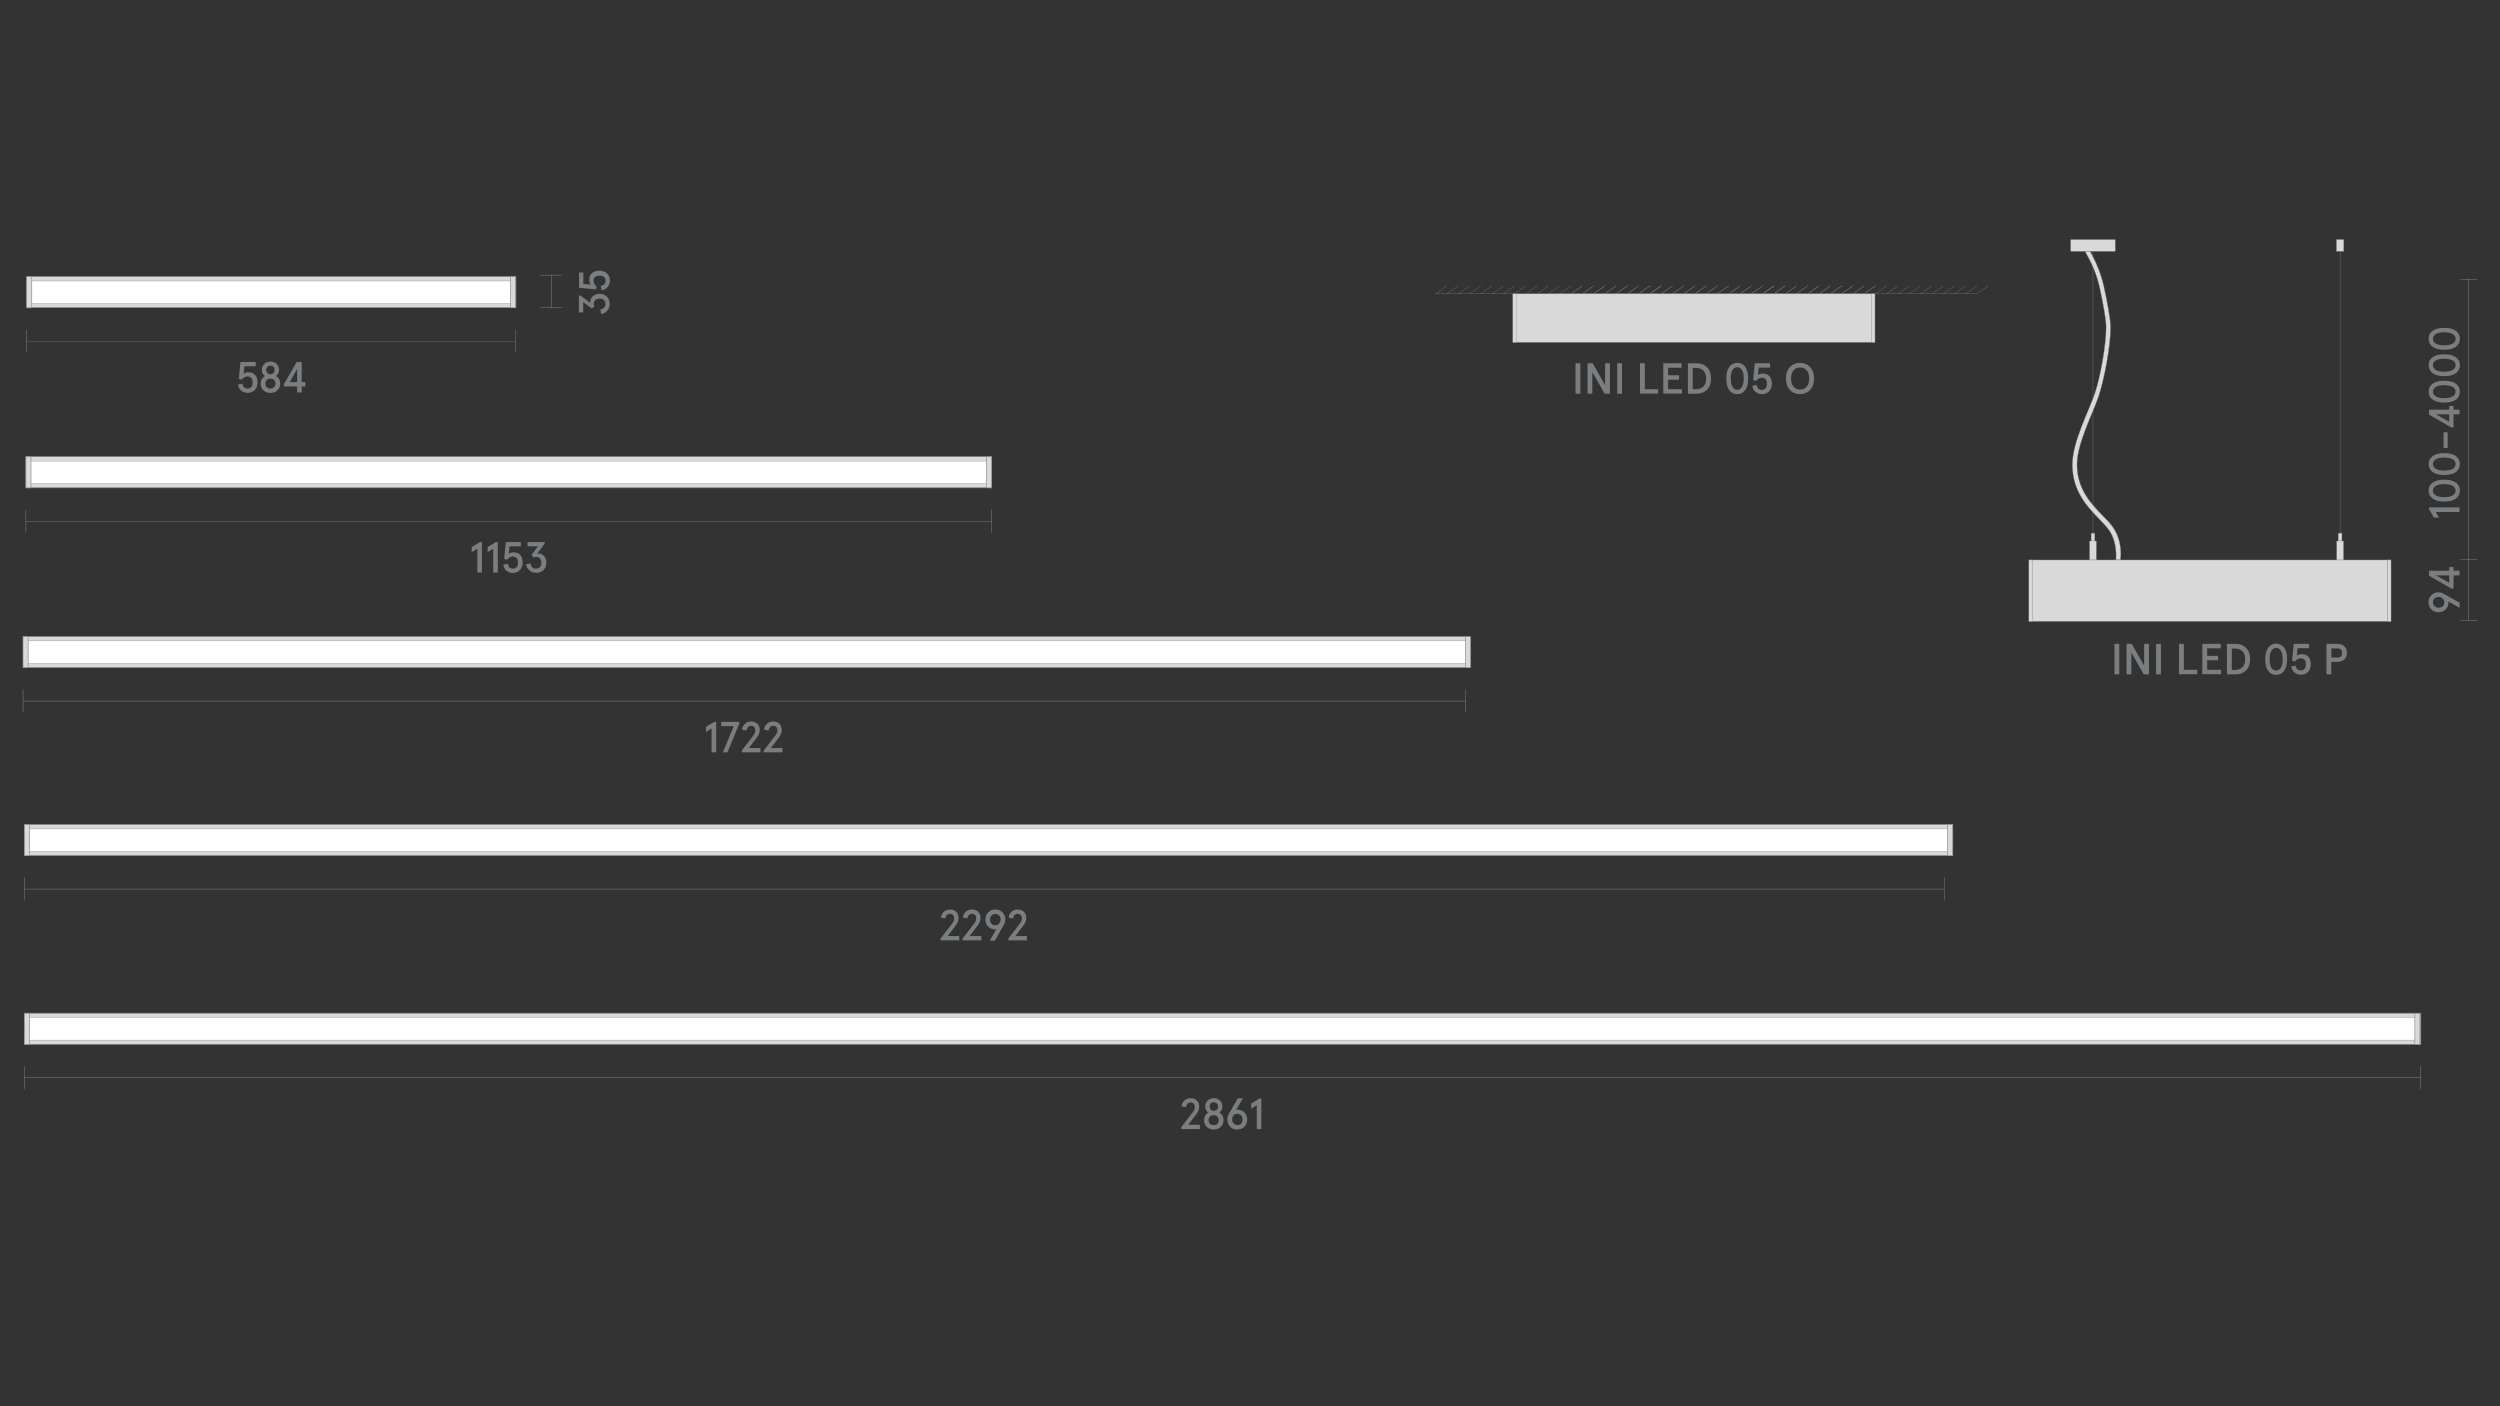 <?xml version="1.0" encoding="utf-8"?>
<!-- Generator: Adobe Illustrator 25.2.3, SVG Export Plug-In . SVG Version: 6.00 Build 0)  -->
<svg version="1.1" id="Слой_1" xmlns="http://www.w3.org/2000/svg" xmlns:xlink="http://www.w3.org/1999/xlink" x="0px" y="0px"
	 viewBox="0 0 1920 1080" style="enable-background:new 0 0 1920 1080;" xml:space="preserve">
<rect x="0" y="0" width="1920" height="1080" fill="#333333" stroke="none"/>
<style type="text/css">
	.st0{fill:none;}
	.st1{fill:#1A1A1A;}
	.st2{fill:none;stroke:#868686;stroke-width:0.25;stroke-miterlimit:10;}
	.st3{fill:#D9D9D9;stroke:#878787;stroke-width:0.25;stroke-miterlimit:10;}
	.st4{fill:#D9D9D9;}
	.st5{fill:#868686;}
	.st6{fill:#7B7E80;}
	.st7{fill:#CFD1D2;stroke:#A7A6A6;stroke-width:0.25;stroke-miterlimit:10;}
	.st8{fill:none;stroke:#A7A6A6;stroke-width:0.25;stroke-linejoin:bevel;stroke-miterlimit:10;}
	.st9{fill:#D9D9D9;stroke:#868686;stroke-width:0.5;stroke-miterlimit:10;}
	.st10{fill:#FFFFFF;stroke:#808285;stroke-width:0.256;stroke-miterlimit:10;}
	.st11{fill:#CFD1D2;stroke:#A7A6A6;stroke-width:0.152;stroke-miterlimit:10;}
	.st12{fill:#CFD1D2;stroke:#A7A6A6;stroke-width:0.214;stroke-miterlimit:10;}
	.st13{fill:#CFD1D2;stroke:#A7A6A6;stroke-width:0.261;stroke-miterlimit:10;}
	.st14{fill:none;stroke:#7B7E80;stroke-width:0.25;stroke-linejoin:bevel;stroke-miterlimit:10;}
	.st15{fill:#BDBBBA;stroke:#928E8D;stroke-width:0.25;stroke-miterlimit:10;}
	.st16{fill:#878687;}
	.st17{clip-path:url(#SVGID_2_);}
	.st18{opacity:0.35;clip-path:url(#SVGID_4_);fill:url(#SVGID_5_);}
	.st19{fill:#D3D3D2;stroke:#808285;stroke-width:0.25;stroke-miterlimit:10;}
	.st20{fill:#D9D9D9;stroke:#868686;stroke-width:0.302;stroke-miterlimit:10;}
	.st21{fill:none;stroke:#868686;stroke-width:0.25;stroke-linejoin:bevel;stroke-miterlimit:10;}
	.st22{fill:none;stroke:#878587;stroke-width:0.25;stroke-miterlimit:8;stroke-dasharray:2.616,1.2;}
	.st23{fill:none;stroke:#878587;stroke-width:0.25;stroke-miterlimit:8;stroke-dasharray:2.657,1.241;}
	.st24{fill:none;stroke:#878587;stroke-width:0.25;stroke-miterlimit:10;}
	.st25{fill:#878587;}
	.st26{fill:#868586;}
	.st27{fill:#D9D9D9;stroke:#868686;stroke-width:0.25;stroke-miterlimit:10;}
	.st28{opacity:0.35;clip-path:url(#SVGID_7_);fill:url(#SVGID_8_);}
	.st29{fill:#C6C6C5;}
	.st30{clip-path:url(#SVGID_10_);}
	.st31{opacity:0.35;clip-path:url(#SVGID_12_);fill:url(#SVGID_13_);}
	.st32{clip-path:url(#SVGID_15_);}
	.st33{opacity:0.35;clip-path:url(#SVGID_17_);fill:url(#SVGID_18_);}
	.st34{clip-path:url(#SVGID_20_);}
	.st35{opacity:0.35;clip-path:url(#SVGID_22_);fill:url(#SVGID_23_);}
	.st36{clip-path:url(#SVGID_25_);}
	.st37{opacity:0.35;clip-path:url(#SVGID_27_);fill:url(#SVGID_28_);}
</style>
<rect class="st0" width="1920" height="1080"/>
<rect class="st0" width="1920" height="1080"/>
<g>
	<line class="st2" x1="1607.4" y1="429.8" x2="1607.4" y2="193"/>
	<g>
		<path class="st3" d="M1622.5,404.6c-2-2.8-4.8-5.7-7.8-8.7c-8.7-9-19.6-20.2-19.6-39.2c0-15.9,12.1-39.1,16.5-52
			c4.4-12.9,9.5-40,9.3-53.6c-0.1-6.6-2.8-20.3-5.2-31.3c-2-8.8-5.3-17.2-9.6-25.1c-0.3-0.6-0.6-1.2-0.9-1.7h-3.8
			c0.5,1.2,1.2,2.4,1.9,3.7c4.5,7.9,7.6,16.4,9.5,25.3c2.2,10.3,4.7,22.9,4.7,29c0.2,13.1-4.5,39.2-8.8,51.6
			c-4.6,13.4-17.1,37-17.1,54.1c0,20.6,11.4,32.4,20.6,41.9c2.8,2.9,5.5,5.7,7.4,8.3c6.6,9.2,5.5,21.4,5.5,21.9l-0.1,1.2h0.9h1.8
			l0.7,0l0.1-1.1C1628.9,427.6,1629.9,414.8,1622.5,404.6z"/>
		<polygon class="st3" points="1623.8,184 1601.7,184 1598.1,184 1591,184 1590.3,184 1590.3,184.4 1590.3,192.6 1590.3,193 
			1591,193 1601.5,193 1605.3,193 1623.8,193 1624.5,193 1624.5,192.6 1624.5,184.4 1624.5,184 		"/>
	</g>
	<rect x="1606" y="409.5" class="st3" width="2.8" height="6"/>
	<rect x="1604.8" y="415.5" class="st3" width="5.2" height="14.6"/>
</g>
<g>
	<line class="st2" x1="1797.2" y1="429.8" x2="1797.2" y2="193"/>
	<g>
		<polygon class="st3" points="1799.9,184 1796.3,184 1795.7,184 1794.5,184 1794.4,184 1794.4,184.4 1794.4,192.6 1794.4,193 
			1794.5,193 1796.2,193 1796.9,193 1799.9,193 1800,193 1800,192.6 1800,184.4 1800,184 		"/>
	</g>
	<rect x="1795.8" y="409.5" class="st3" width="2.8" height="6"/>
	<rect x="1794.6" y="415.5" class="st3" width="5.2" height="14.6"/>
</g>
<g>
	<rect x="1162.1" y="225.7" class="st4" width="277.9" height="37.2"/>
	<g>
		<path class="st5" d="M1439.8,225.8v0.8V262v0.8h-0.1h-277.4h-0.1V262v-35.4v-0.8h0.1h277.4H1439.8 M1440.1,225.6h-0.4h-277.4h-0.4
			v1.1V262v1.1h0.4h277.4h0.4V262v-35.4V225.6L1440.1,225.6z"/>
	</g>
</g>
<g>
	<rect x="1437.2" y="225.7" class="st4" width="2.8" height="37.2"/>
	<g>
		<path class="st5" d="M1439.8,225.8v0.8V262v0.8h-0.1h-2.3h-0.1V262v-35.4v-0.8h0.1h2.3H1439.8 M1440.1,225.6h-0.4h-2.3h-0.4v1.1
			V262v1.1h0.4h2.3h0.4V262v-35.4V225.6L1440.1,225.6z"/>
	</g>
</g>
<g>
	<rect x="1161.9" y="225.7" class="st4" width="2.8" height="37.2"/>
	<g>
		<path class="st5" d="M1164.5,225.8v0.8V262v0.8h-0.1h-2.3h-0.1V262v-35.4v-0.8h0.1h2.3H1164.5 M1164.7,225.6h-0.4h-2.3h-0.4v1.1
			V262v1.1h0.4h2.3h0.4V262v-35.4V225.6L1164.7,225.6z"/>
	</g>
</g>
<g>
	<g>
		<path class="st6" d="M1623.9,517.9v-23.4h3.7v23.4H1623.9z"/>
		<path class="st6" d="M1633.2,517.9v-23.4h4l9.5,16.8v-16.8h3.7v23.4h-4l-9.5-16.7v16.7H1633.2z"/>
		<path class="st6" d="M1655.9,517.9v-23.4h3.7v23.4H1655.9z"/>
		<path class="st6" d="M1673.5,517.9v-23.4h3.7v19.9h10.2v3.4H1673.5z"/>
		<path class="st6" d="M1691.4,517.9v-23.4h14.1v3.4h-10.4v5.8h8.4v3.4h-8.4v7.3h10.7v3.4H1691.4z"/>
		<path class="st6" d="M1710.3,517.9v-23.4h7c3,0,5.6,1,7.7,3.1c2.1,2.1,3.1,5,3.1,8.6c0,3.7-1,6.5-3.1,8.6
			c-2.1,2.1-4.7,3.1-7.7,3.1H1710.3z M1714,514.5h2.3c2.3,0,4.2-0.6,5.7-1.9c1.5-1.3,2.3-3.4,2.3-6.3c0-2.9-0.8-5-2.3-6.3
			c-1.5-1.3-3.4-1.9-5.7-1.9h-2.3V514.5z"/>
		<path class="st6" d="M1741.9,515.1c-1.5-2.1-2.2-5-2.2-8.8c0-3.8,0.7-6.7,2.2-8.8c1.5-2.1,3.6-3.2,6.2-3.2s4.8,1.1,6.2,3.2
			c1.5,2.1,2.2,5,2.2,8.8c0,3.8-0.7,6.7-2.2,8.8c-1.5,2.1-3.6,3.2-6.2,3.2S1743.4,517.2,1741.9,515.1z M1751.8,512.7
			c0.8-1.5,1.3-3.6,1.3-6.4c0-2.8-0.4-4.9-1.3-6.4s-2.1-2.3-3.7-2.3c-1.6,0-2.8,0.8-3.7,2.3s-1.3,3.6-1.3,6.4c0,2.8,0.4,4.9,1.3,6.4
			c0.8,1.5,2.1,2.3,3.7,2.3C1749.7,514.9,1751,514.2,1751.8,512.7z"/>
		<path class="st6" d="M1759.7,511.8l3.4-0.6c0.4,2.5,1.7,3.7,3.9,3.7c1.3,0,2.2-0.4,2.9-1.2s1-2,1-3.5c0-1.5-0.3-2.6-1-3.4
			c-0.7-0.8-1.7-1.2-2.9-1.2c-1.7,0-3.2,0.8-4.4,2.4l-2.3-0.5l1.3-13h11.7v3.3h-8.7l-0.6,5.7c1-0.7,2.2-1.1,3.7-1.1
			c2.2,0,4,0.7,5.2,2.1c1.2,1.4,1.8,3.3,1.8,5.7c0,2.4-0.7,4.3-2.1,5.8c-1.4,1.5-3.2,2.2-5.4,2.2c-2,0-3.7-0.6-5-1.7
			C1760.7,515.3,1759.9,513.8,1759.7,511.8z"/>
		<path class="st6" d="M1786.7,517.9v-23.4h8.5c2.2,0,4,0.6,5.3,1.9c1.3,1.2,1.9,2.9,1.9,5c0,2.1-0.6,3.8-1.9,5
			c-1.3,1.2-3,1.9-5.3,1.9h-4.8v9.6H1786.7z M1790.5,505h4.7c2.3,0,3.5-1.2,3.5-3.5c0-2.3-1.2-3.5-3.5-3.5h-4.7V505z"/>
	</g>
</g>
<g>
	<g>
		<path class="st6" d="M1210,302.4V279h3.7v23.4H1210z"/>
		<path class="st6" d="M1219.2,302.4V279h4l9.5,16.8V279h3.7v23.4h-4l-9.5-16.7v16.7H1219.2z"/>
		<path class="st6" d="M1242,302.4V279h3.7v23.4H1242z"/>
		<path class="st6" d="M1259.5,302.4V279h3.7v19.9h10.2v3.4H1259.5z"/>
		<path class="st6" d="M1277.4,302.4V279h14.1v3.4h-10.4v5.8h8.4v3.4h-8.4v7.3h10.7v3.4H1277.4z"/>
		<path class="st6" d="M1296.3,302.4V279h7c3,0,5.6,1,7.7,3.1c2.1,2.1,3.1,5,3.1,8.6c0,3.7-1,6.5-3.1,8.6c-2.1,2.1-4.7,3.1-7.7,3.1
			H1296.3z M1300,298.9h2.3c2.3,0,4.2-0.6,5.7-1.9c1.5-1.3,2.3-3.4,2.3-6.3c0-2.9-0.8-5-2.3-6.3c-1.5-1.3-3.4-1.9-5.7-1.9h-2.3
			V298.9z"/>
		<path class="st6" d="M1328,299.5c-1.5-2.1-2.2-5-2.2-8.8c0-3.8,0.7-6.7,2.2-8.8c1.5-2.1,3.6-3.2,6.2-3.2s4.8,1.1,6.2,3.2
			c1.5,2.1,2.2,5,2.2,8.8c0,3.8-0.7,6.7-2.2,8.8c-1.5,2.1-3.6,3.2-6.2,3.2S1329.4,301.6,1328,299.5z M1337.9,297.1
			c0.8-1.5,1.3-3.6,1.3-6.4c0-2.8-0.4-4.9-1.3-6.4s-2.1-2.3-3.7-2.3c-1.6,0-2.8,0.8-3.7,2.3s-1.3,3.6-1.3,6.4c0,2.8,0.4,4.9,1.3,6.4
			c0.8,1.5,2.1,2.3,3.7,2.3C1335.8,299.4,1337,298.6,1337.9,297.1z"/>
		<path class="st6" d="M1345.8,296.3l3.4-0.6c0.4,2.5,1.7,3.7,3.9,3.7c1.3,0,2.2-0.4,2.9-1.2s1-2,1-3.5c0-1.5-0.3-2.6-1-3.4
			c-0.7-0.8-1.7-1.2-2.9-1.2c-1.7,0-3.2,0.8-4.4,2.4l-2.3-0.5l1.3-13h11.7v3.3h-8.7l-0.6,5.7c1-0.7,2.2-1.1,3.7-1.1
			c2.2,0,4,0.7,5.2,2.1c1.2,1.4,1.8,3.3,1.8,5.7c0,2.4-0.7,4.3-2.1,5.8c-1.4,1.5-3.2,2.2-5.4,2.2c-2,0-3.7-0.6-5-1.7
			C1346.8,299.8,1346,298.2,1345.8,296.3z"/>
		<path class="st6" d="M1371.6,290.7c0-3.7,1-6.6,3.1-8.8c2.1-2.2,4.7-3.2,7.7-3.2c3.1,0,5.6,1,7.7,3.2c2.1,2.2,3.1,5.1,3.1,8.8
			c0,3.7-1,6.6-3.1,8.8c-2.1,2.2-4.7,3.2-7.7,3.2c-3.1,0-5.7-1-7.7-3.2C1372.6,297.3,1371.6,294.4,1371.6,290.7z M1387.5,297
			c1.3-1.5,2-3.6,2-6.3s-0.7-4.8-2-6.3c-1.3-1.5-3-2.2-5-2.2c-2,0-3.7,0.7-5,2.2c-1.3,1.5-2,3.6-2,6.3s0.7,4.8,2,6.3s3,2.2,5,2.2
			C1384.5,299.2,1386.2,298.5,1387.5,297z"/>
	</g>
</g>
<line class="st7" x1="1895.9" y1="429.4" x2="1895.9" y2="214.1"/>
<g>
	<g>
		<path class="st6" d="M1888.9,393.2h-18.3l2.6,4.3h-3.9l-3.8-6.4v-1.4h23.4V393.2z"/>
		<path class="st6" d="M1886,383c-2.1,1.5-5,2.2-8.8,2.2c-3.8,0-6.7-0.7-8.8-2.2c-2.1-1.5-3.2-3.6-3.2-6.2c0-2.7,1.1-4.8,3.2-6.2
			c2.1-1.5,5-2.2,8.8-2.2c3.8,0,6.7,0.7,8.8,2.2c2.1,1.5,3.2,3.6,3.2,6.2C1889.1,379.4,1888.1,381.5,1886,383z M1883.6,373.1
			c-1.5-0.8-3.6-1.3-6.4-1.3c-2.8,0-4.9,0.4-6.4,1.3s-2.3,2.1-2.3,3.7s0.8,2.8,2.3,3.7s3.6,1.3,6.4,1.3c2.8,0,4.9-0.4,6.4-1.3
			s2.3-2.1,2.3-3.7S1885.1,373.9,1883.6,373.1z"/>
		<path class="st6" d="M1886,362.6c-2.1,1.5-5,2.2-8.8,2.2c-3.8,0-6.7-0.7-8.8-2.2c-2.1-1.5-3.2-3.6-3.2-6.2c0-2.7,1.1-4.8,3.2-6.2
			c2.1-1.5,5-2.2,8.8-2.2c3.8,0,6.7,0.7,8.8,2.2c2.1,1.5,3.2,3.6,3.2,6.2C1889.1,359.1,1888.1,361.1,1886,362.6z M1883.6,352.7
			c-1.5-0.8-3.6-1.3-6.4-1.3c-2.8,0-4.9,0.4-6.4,1.3s-2.3,2.1-2.3,3.7s0.8,2.8,2.3,3.7s3.6,1.3,6.4,1.3c2.8,0,4.9-0.4,6.4-1.3
			s2.3-2.1,2.3-3.7S1885.1,353.5,1883.6,352.7z"/>
		<path class="st6" d="M1879.8,344h-3.1v-12h3.1V344z"/>
		<path class="st6" d="M1888.9,318.2h-4.6v10.1h-1.7l-17.1-9.9v-3.8h15.5v-2.8h3.3v2.8h4.6V318.2z M1881,323.9v-5.7h-10.2
			L1881,323.9z"/>
		<path class="st6" d="M1886,307c-2.1,1.5-5,2.2-8.8,2.2c-3.8,0-6.7-0.7-8.8-2.2c-2.1-1.5-3.2-3.6-3.2-6.2c0-2.7,1.1-4.8,3.2-6.2
			c2.1-1.5,5-2.2,8.8-2.2c3.8,0,6.7,0.7,8.8,2.2c2.1,1.5,3.2,3.6,3.2,6.2C1889.1,303.5,1888.1,305.6,1886,307z M1883.6,297.1
			c-1.5-0.8-3.6-1.3-6.4-1.3c-2.8,0-4.9,0.4-6.4,1.3s-2.3,2.1-2.3,3.7s0.8,2.8,2.3,3.7s3.6,1.3,6.4,1.3c2.8,0,4.9-0.4,6.4-1.3
			s2.3-2.1,2.3-3.7S1885.1,298,1883.6,297.1z"/>
		<path class="st6" d="M1886,286.7c-2.1,1.5-5,2.2-8.8,2.2c-3.8,0-6.7-0.7-8.8-2.2c-2.1-1.5-3.2-3.6-3.2-6.2c0-2.7,1.1-4.8,3.2-6.2
			c2.1-1.5,5-2.2,8.8-2.2c3.8,0,6.7,0.7,8.8,2.2c2.1,1.5,3.2,3.6,3.2,6.2C1889.1,283.1,1888.1,285.2,1886,286.7z M1883.6,276.8
			c-1.5-0.8-3.6-1.3-6.4-1.3c-2.8,0-4.9,0.4-6.4,1.3s-2.3,2.1-2.3,3.7s0.8,2.8,2.3,3.7s3.6,1.3,6.4,1.3c2.8,0,4.9-0.4,6.4-1.3
			s2.3-2.1,2.3-3.7S1885.1,277.6,1883.6,276.8z"/>
		<path class="st6" d="M1886,266.4c-2.1,1.5-5,2.2-8.8,2.2c-3.8,0-6.7-0.7-8.8-2.2c-2.1-1.5-3.2-3.6-3.2-6.2c0-2.7,1.1-4.8,3.2-6.2
			c2.1-1.5,5-2.2,8.8-2.2c3.8,0,6.7,0.7,8.8,2.2c2.1,1.5,3.2,3.6,3.2,6.2C1889.1,262.8,1888.1,264.9,1886,266.4z M1883.6,256.5
			c-1.5-0.8-3.6-1.3-6.4-1.3c-2.8,0-4.9,0.4-6.4,1.3s-2.3,2.1-2.3,3.7s0.8,2.8,2.3,3.7s3.6,1.3,6.4,1.3c2.8,0,4.9-0.4,6.4-1.3
			s2.3-2.1,2.3-3.7S1885.1,257.3,1883.6,256.5z"/>
	</g>
</g>
<g>
	<g>
		<path class="st6" d="M1889.1,466.9l-8.9-5.1c0.1,0.3,0.2,0.7,0.2,1c0,2.1-0.7,3.9-2.2,5.3c-1.4,1.4-3.3,2.1-5.5,2.1
			c-2.2,0-4-0.7-5.4-2.2c-1.5-1.4-2.2-3.3-2.2-5.5c0-2.2,0.7-4,2.2-5.4c1.5-1.5,3.3-2.2,5.4-2.2c1.5,0,2.9,0.4,4.2,1.2l12.1,6.8
			V466.9z M1872.8,458.5c-1.3,0-2.3,0.4-3.1,1.2c-0.8,0.8-1.2,1.7-1.2,2.9c0,1.2,0.4,2.1,1.2,2.9c0.8,0.8,1.9,1.2,3.1,1.2
			c1.3,0,2.4-0.4,3.2-1.1c0.8-0.8,1.2-1.7,1.2-2.9c0-1.2-0.4-2.2-1.2-2.9C1875.2,458.9,1874.2,458.5,1872.8,458.5z"/>
		<path class="st6" d="M1888.9,441.9h-4.6v10.1h-1.7l-17.1-9.9v-3.8h15.5v-2.8h3.3v2.8h4.6V441.9z M1881,447.6v-5.7h-10.2
			L1881,447.6z"/>
	</g>
</g>
<line class="st8" x1="1902.3" y1="429.8" x2="1889.6" y2="429.8"/>
<line class="st8" x1="1902.3" y1="476.6" x2="1889.6" y2="476.6"/>
<line class="st8" x1="1902.3" y1="214.6" x2="1889.6" y2="214.6"/>
<line class="st8" x1="1895.9" y1="429.4" x2="1895.9" y2="476.1"/>
<g>
	
		<rect x="20.5" y="212.5" transform="matrix(-1 -1.224647e-16 1.224647e-16 -1 416.729 448.801)" class="st9" width="375.7" height="23.9"/>
	<line class="st8" x1="423.4" y1="236.4" x2="423.4" y2="211.3"/>
	<rect x="20.6" y="215.8" class="st10" width="375.4" height="17.3"/>
	<line class="st11" x1="20.5" y1="262" x2="396.2" y2="262"/>
	<g>
		<g>
			<path class="st6" d="M182.8,295.3l3.4-0.6c0.4,2.5,1.7,3.7,3.9,3.7c1.3,0,2.2-0.4,2.9-1.2s1-2,1-3.5c0-1.5-0.3-2.6-1-3.4
				c-0.7-0.8-1.7-1.2-2.9-1.2c-1.7,0-3.2,0.8-4.4,2.4l-2.3-0.5l1.3-13h11.7v3.3h-8.7l-0.6,5.7c1-0.7,2.2-1.1,3.7-1.1
				c2.2,0,4,0.7,5.2,2.1c1.2,1.4,1.8,3.3,1.8,5.7c0,2.4-0.7,4.3-2.1,5.8c-1.4,1.5-3.2,2.2-5.4,2.2c-2,0-3.7-0.6-5-1.7
				C183.8,298.8,183,297.2,182.8,295.3z"/>
			<path class="st6" d="M200.2,294.6c0-1.3,0.3-2.5,0.9-3.5c0.6-1,1.4-1.8,2.4-2.3c-1.6-1.1-2.4-2.7-2.4-4.8c0-1.8,0.6-3.3,1.9-4.5
				c1.2-1.2,2.8-1.8,4.7-1.8s3.5,0.6,4.7,1.8c1.2,1.2,1.9,2.7,1.9,4.5c0,2-0.8,3.6-2.4,4.8c1,0.5,1.8,1.2,2.4,2.3
				c0.6,1,0.9,2.2,0.9,3.5c0,2.1-0.7,3.9-2.2,5.2c-1.4,1.3-3.2,2-5.3,2c-2.1,0-3.9-0.7-5.3-2C200.9,298.4,200.2,296.7,200.2,294.6z
				 M210.5,297.4c0.7-0.7,1.1-1.6,1.1-2.8c0-1.2-0.4-2.1-1.1-2.8c-0.7-0.7-1.6-1-2.8-1c-1.2,0-2.1,0.3-2.8,1
				c-0.7,0.7-1.1,1.6-1.1,2.8c0,1.2,0.4,2.1,1.1,2.8c0.7,0.7,1.6,1,2.8,1C208.8,298.4,209.7,298,210.5,297.4z M210,286.5
				c0.6-0.6,0.9-1.4,0.9-2.4s-0.3-1.8-0.9-2.4s-1.4-0.9-2.3-0.9c-1,0-1.7,0.3-2.3,0.9c-0.6,0.6-0.9,1.4-0.9,2.4s0.3,1.8,0.9,2.4
				c0.6,0.6,1.4,0.9,2.3,0.9C208.6,287.4,209.4,287.1,210,286.5z"/>
			<path class="st6" d="M228.2,301.4v-4.6H218v-1.7l9.9-17.1h3.8v15.5h2.8v3.3h-2.8v4.6H228.2z M222.5,293.5h5.7v-10.2L222.5,293.5z
				"/>
		</g>
	</g>
	<line class="st8" x1="20.5" y1="270.8" x2="20.5" y2="253.1"/>
	<line class="st8" x1="396.2" y1="270.8" x2="396.2" y2="253.1"/>
	<line class="st8" x1="431.7" y1="211.3" x2="415.1" y2="211.3"/>
	<line class="st8" x1="431.7" y1="236" x2="415.1" y2="236"/>
	<rect x="20.5" y="212.5" class="st9" width="3.9" height="23.9"/>
	<rect x="392.1" y="212.5" class="st9" width="3.9" height="23.9"/>
	
		<rect x="19.9" y="350.8" transform="matrix(-1 -1.224647e-16 1.224647e-16 -1 781.498 725.418)" class="st9" width="741.7" height="23.9"/>
	<rect x="20.1" y="354.1" class="st10" width="741.2" height="17.3"/>
	<line class="st12" x1="19.9" y1="400.3" x2="761.6" y2="400.3"/>
	<g>
		<g>
			<path class="st6" d="M366.6,439.7v-18.3l-4.3,2.6v-3.9l6.4-3.8h1.4v23.4H366.6z"/>
			<path class="st6" d="M378.8,439.7v-18.3l-4.3,2.6v-3.9l6.4-3.8h1.4v23.4H378.8z"/>
			<path class="st6" d="M386.6,433.6l3.4-0.6c0.4,2.5,1.7,3.7,3.9,3.7c1.3,0,2.2-0.4,2.9-1.2s1-2,1-3.5c0-1.5-0.3-2.6-1-3.4
				c-0.7-0.8-1.7-1.2-2.9-1.2c-1.7,0-3.2,0.8-4.4,2.4l-2.3-0.5l1.3-13H400v3.3h-8.7l-0.6,5.7c1-0.7,2.2-1.1,3.7-1.1
				c2.2,0,4,0.7,5.2,2.1c1.2,1.4,1.8,3.3,1.8,5.7c0,2.4-0.7,4.3-2.1,5.8c-1.4,1.5-3.2,2.2-5.4,2.2c-2,0-3.7-0.6-5-1.7
				C387.6,437.1,386.8,435.6,386.6,433.6z"/>
			<path class="st6" d="M404,433.3l3.4-0.5c0.5,2.6,1.9,3.9,4.2,3.9c1.3,0,2.3-0.4,3.1-1.2c0.7-0.8,1.1-1.9,1.1-3.2
				c0-1.4-0.4-2.6-1.1-3.4c-0.7-0.8-1.7-1.2-3-1.2c-0.7,0-1.4,0.2-2,0.5l-1.5-2l4.9-6.6h-7.9v-3.3h13.1v1.2l-5.7,7.7
				c0.5,0,0.8-0.1,0.9-0.1c1.8,0,3.2,0.7,4.4,2c1.1,1.3,1.7,3,1.7,5.1c0,2.3-0.7,4.2-2.2,5.6c-1.4,1.4-3.3,2.1-5.6,2.1
				c-2.1,0-3.8-0.6-5.2-1.9S404.2,435.3,404,433.3z"/>
		</g>
	</g>
	<line class="st8" x1="19.9" y1="409.1" x2="19.9" y2="391.4"/>
	<line class="st8" x1="761.6" y1="409.1" x2="761.6" y2="391.4"/>
	<rect x="19.9" y="350.8" class="st9" width="3.9" height="23.9"/>
	<rect x="757.7" y="350.8" class="st9" width="3.9" height="23.9"/>
	
		<rect x="18.7" y="633.3" transform="matrix(-1 -1.224647e-16 1.224647e-16 -1 1518.441 1290.398)" class="st9" width="1481" height="23.9"/>
	<rect x="19.2" y="636.6" class="st10" width="1480" height="17.3"/>
	<line class="st7" x1="18.7" y1="682.8" x2="1493.1" y2="682.8"/>
	<g>
		<g>
			<path class="st6" d="M722.4,722.2v-1.4l8.4-10.9c0.8-1,1.3-1.8,1.6-2.5c0.3-0.7,0.4-1.4,0.4-2.2c0-1.1-0.3-1.9-0.9-2.5
				s-1.4-0.9-2.4-0.9c-0.9,0-1.7,0.3-2.3,1c-0.6,0.6-1,1.5-1.2,2.6l-3.3-0.6c0.1-1.8,0.8-3.3,2.1-4.5c1.3-1.2,2.9-1.8,4.7-1.8
				c2.1,0,3.7,0.6,4.9,1.8s1.8,2.8,1.8,4.8c0,1.9-0.8,3.8-2.3,5.8l-6.1,8h8.9v3.3H722.4z"/>
			<path class="st6" d="M739.3,722.2v-1.4l8.4-10.9c0.8-1,1.3-1.8,1.6-2.5c0.3-0.7,0.4-1.4,0.4-2.2c0-1.1-0.3-1.9-0.9-2.5
				s-1.4-0.9-2.4-0.9c-0.9,0-1.7,0.3-2.3,1c-0.6,0.6-1,1.5-1.2,2.6l-3.3-0.6c0.1-1.8,0.8-3.3,2.1-4.5c1.3-1.2,2.9-1.8,4.7-1.8
				c2.1,0,3.7,0.6,4.9,1.8s1.8,2.8,1.8,4.8c0,1.9-0.8,3.8-2.3,5.8l-6.1,8h8.9v3.3H739.3z"/>
			<path class="st6" d="M760.1,722.5l5.1-8.9c-0.3,0.1-0.7,0.2-1,0.2c-2.1,0-3.9-0.7-5.3-2.2c-1.4-1.4-2.1-3.3-2.1-5.5
				c0-2.2,0.7-4,2.2-5.4c1.4-1.5,3.3-2.2,5.5-2.2c2.2,0,4,0.7,5.4,2.2c1.5,1.5,2.2,3.3,2.2,5.4c0,1.5-0.4,2.9-1.2,4.2l-6.8,12.1
				H760.1z M768.5,706.2c0-1.3-0.4-2.3-1.2-3.1c-0.8-0.8-1.7-1.2-2.9-1.2c-1.2,0-2.1,0.4-2.9,1.2c-0.8,0.8-1.2,1.9-1.2,3.1
				c0,1.3,0.4,2.4,1.1,3.2c0.8,0.8,1.7,1.2,2.9,1.2c1.2,0,2.2-0.4,2.9-1.2C768.1,708.5,768.5,707.5,768.5,706.2z"/>
			<path class="st6" d="M774.4,722.2v-1.4l8.4-10.9c0.8-1,1.3-1.8,1.6-2.5c0.3-0.7,0.4-1.4,0.4-2.2c0-1.1-0.3-1.9-0.9-2.5
				s-1.4-0.9-2.4-0.9c-0.9,0-1.7,0.3-2.3,1c-0.6,0.6-1,1.5-1.2,2.6l-3.3-0.6c0.1-1.8,0.8-3.3,2.1-4.5c1.3-1.2,2.9-1.8,4.7-1.8
				c2.1,0,3.7,0.6,4.9,1.8s1.8,2.8,1.8,4.8c0,1.9-0.8,3.8-2.3,5.8l-6.1,8h8.9v3.3H774.4z"/>
		</g>
	</g>
	<line class="st8" x1="18.7" y1="691.6" x2="18.7" y2="673.9"/>
	<line class="st8" x1="1493.1" y1="691.6" x2="1493.1" y2="673.9"/>
	<rect x="18.7" y="633.3" class="st9" width="3.9" height="23.9"/>
	<rect x="1495.8" y="633.3" class="st9" width="3.9" height="23.9"/>
	
		<rect x="18.7" y="778.2" transform="matrix(-1 -1.224647e-16 1.224647e-16 -1 1877.876 1580.232)" class="st9" width="1840.4" height="23.9"/>
	<rect x="19.3" y="781.5" class="st10" width="1839.2" height="17.3"/>
	<line class="st7" x1="18.7" y1="827.7" x2="1859.2" y2="827.7"/>
	<g>
		<g>
			<path class="st6" d="M907.2,867.1v-1.4l8.4-10.9c0.8-1,1.3-1.8,1.6-2.5c0.3-0.7,0.4-1.4,0.4-2.2c0-1.1-0.3-1.9-0.9-2.5
				s-1.4-0.9-2.4-0.9c-0.9,0-1.7,0.3-2.3,1c-0.6,0.6-1,1.5-1.2,2.6l-3.3-0.6c0.1-1.8,0.8-3.3,2.1-4.5c1.3-1.2,2.9-1.8,4.7-1.8
				c2.1,0,3.7,0.6,4.9,1.8s1.8,2.8,1.8,4.8c0,1.9-0.8,3.8-2.3,5.8l-6.1,8h8.9v3.3H907.2z"/>
			<path class="st6" d="M924.7,860.3c0-1.3,0.3-2.5,0.9-3.5c0.6-1,1.4-1.8,2.4-2.3c-1.6-1.1-2.4-2.7-2.4-4.8c0-1.8,0.6-3.3,1.9-4.5
				s2.8-1.8,4.7-1.8s3.5,0.6,4.7,1.8c1.2,1.2,1.9,2.7,1.9,4.5c0,2-0.8,3.6-2.4,4.8c1,0.5,1.8,1.2,2.4,2.3c0.6,1,0.9,2.2,0.9,3.5
				c0,2.1-0.7,3.9-2.2,5.2c-1.4,1.3-3.2,2-5.3,2c-2.1,0-3.9-0.7-5.3-2C925.4,864.1,924.7,862.4,924.7,860.3z M934.9,863.1
				c0.7-0.7,1.1-1.6,1.1-2.8c0-1.2-0.4-2.1-1.1-2.8c-0.7-0.7-1.6-1-2.8-1c-1.2,0-2.1,0.3-2.8,1c-0.7,0.7-1.1,1.6-1.1,2.8
				c0,1.2,0.4,2.1,1.1,2.8c0.7,0.7,1.6,1,2.8,1C933.3,864.1,934.2,863.8,934.9,863.1z M934.5,852.2c0.6-0.6,0.9-1.4,0.9-2.4
				s-0.3-1.8-0.9-2.4s-1.4-0.9-2.3-0.9c-1,0-1.7,0.3-2.3,0.9c-0.6,0.6-0.9,1.4-0.9,2.4s0.3,1.8,0.9,2.4c0.6,0.6,1.4,0.9,2.3,0.9
				C933.1,853.2,933.9,852.8,934.5,852.2z"/>
			<path class="st6" d="M942.6,859.8c0-1.5,0.4-3,1.2-4.4l6.8-11.9h3.9l-5.1,8.9c0.3-0.1,0.7-0.2,1-0.2c2.1,0,3.9,0.7,5.3,2.2
				c1.4,1.4,2.1,3.3,2.1,5.5c0,2.2-0.7,4-2.2,5.4c-1.4,1.5-3.3,2.2-5.5,2.2c-2.2,0-4-0.7-5.4-2.2
				C943.3,863.7,942.6,861.9,942.6,859.8z M954.3,859.8c0-1.3-0.4-2.4-1.1-3.2c-0.8-0.8-1.7-1.2-2.9-1.2c-1.2,0-2.2,0.4-2.9,1.2
				c-0.8,0.8-1.1,1.8-1.1,3.2c0,1.3,0.4,2.3,1.2,3.1c0.8,0.8,1.7,1.2,2.9,1.2c1.2,0,2.2-0.4,2.9-1.2
				C953.9,862.1,954.3,861.1,954.3,859.8z"/>
			<path class="st6" d="M965.2,867.1v-18.3l-4.3,2.6v-3.9l6.4-3.8h1.4v23.4H965.2z"/>
		</g>
	</g>
	<line class="st8" x1="18.7" y1="836.5" x2="18.7" y2="818.8"/>
	<line class="st8" x1="1859.2" y1="836.5" x2="1859.2" y2="818.8"/>
	<rect x="18.7" y="778.2" class="st9" width="3.9" height="23.9"/>
	<rect x="1854.6" y="778.2" class="st9" width="3.9" height="23.9"/>
	
		<rect x="17.7" y="488.9" transform="matrix(-1 -1.224647e-16 1.224647e-16 -1 1145.267 1001.624)" class="st9" width="1109.8" height="23.9"/>
	<rect x="18.1" y="492.2" class="st10" width="1109.1" height="17.3"/>
	<line class="st13" x1="17.7" y1="538.4" x2="1125.5" y2="538.4"/>
	<g>
		<g>
			<path class="st6" d="M546.5,577.8v-18.3l-4.3,2.6v-3.9l6.4-3.8h1.4v23.4H546.5z"/>
			<path class="st6" d="M555.2,577.8l8.3-20.1h-9.6v-3.3h13.8v1.4l-9,22H555.2z"/>
			<path class="st6" d="M569.7,577.8v-1.4l8.4-10.9c0.8-1,1.3-1.8,1.6-2.5c0.3-0.7,0.4-1.4,0.4-2.2c0-1.1-0.3-1.9-0.9-2.5
				s-1.4-0.9-2.4-0.9c-0.9,0-1.7,0.3-2.3,1c-0.6,0.6-1,1.5-1.2,2.6l-3.3-0.6c0.1-1.8,0.8-3.3,2.1-4.5c1.3-1.2,2.9-1.8,4.7-1.8
				c2.1,0,3.7,0.6,4.9,1.8s1.8,2.8,1.8,4.8c0,1.9-0.8,3.8-2.3,5.8l-6.1,8h8.9v3.3H569.7z"/>
			<path class="st6" d="M586.6,577.8v-1.4l8.4-10.9c0.8-1,1.3-1.8,1.6-2.5c0.3-0.7,0.4-1.4,0.4-2.2c0-1.1-0.3-1.9-0.9-2.5
				s-1.4-0.9-2.4-0.9c-0.9,0-1.7,0.3-2.3,1c-0.6,0.6-1,1.5-1.2,2.6l-3.3-0.6c0.1-1.8,0.8-3.3,2.1-4.5c1.3-1.2,2.9-1.8,4.7-1.8
				c2.1,0,3.7,0.6,4.9,1.8s1.8,2.8,1.8,4.8c0,1.9-0.8,3.8-2.3,5.8l-6.1,8h8.9v3.3H586.6z"/>
		</g>
	</g>
	<line class="st8" x1="17.7" y1="547.2" x2="17.7" y2="529.5"/>
	<line class="st8" x1="1125.5" y1="547.2" x2="1125.5" y2="529.5"/>
	<rect x="17.7" y="488.9" class="st9" width="3.9" height="23.9"/>
	<rect x="1125.6" y="488.9" class="st9" width="3.9" height="23.9"/>
	<g>
		<g>
			<path class="st6" d="M461.6,241.1l-0.5-3.4c2.6-0.5,3.9-1.9,3.9-4.2c0-1.3-0.4-2.3-1.2-3.1c-0.8-0.7-1.9-1.1-3.2-1.1
				c-1.4,0-2.6,0.4-3.4,1.1c-0.8,0.7-1.2,1.7-1.2,3c0,0.7,0.2,1.4,0.5,2l-2,1.5l-6.6-4.9v7.9h-3.3V227h1.2l7.7,5.7
				c0-0.5-0.1-0.8-0.1-0.9c0-1.8,0.7-3.2,2-4.4c1.3-1.1,3-1.7,5.1-1.7c2.3,0,4.2,0.7,5.6,2.2c1.4,1.4,2.1,3.3,2.1,5.6
				c0,2.1-0.6,3.8-1.9,5.2S463.6,240.9,461.6,241.1z"/>
			<path class="st6" d="M462,222.9l-0.6-3.4c2.5-0.4,3.7-1.7,3.7-3.9c0-1.3-0.4-2.2-1.2-2.9s-2-1-3.5-1c-1.5,0-2.6,0.3-3.4,1
				c-0.8,0.7-1.2,1.7-1.2,2.9c0,1.7,0.8,3.2,2.4,4.4l-0.5,2.3l-13-1.3v-11.7h3.3v8.7l5.7,0.6c-0.7-1-1.1-2.2-1.1-3.7
				c0-2.2,0.7-4,2.1-5.2c1.4-1.2,3.3-1.8,5.7-1.8c2.4,0,4.3,0.7,5.8,2.1c1.5,1.4,2.2,3.2,2.2,5.4c0,2-0.6,3.7-1.7,5
				C465.5,221.9,463.9,222.7,462,222.9z"/>
		</g>
	</g>
</g>
<g>
	<line class="st14" x1="1102.6" y1="225.6" x2="1267.2" y2="225.6"/>
	<line class="st14" x1="1145.9" y1="225.6" x2="1154.6" y2="219.5"/>
	<line class="st14" x1="1154.6" y1="225.6" x2="1163.2" y2="219.5"/>
	<line class="st14" x1="1163.2" y1="225.6" x2="1171.9" y2="219.5"/>
	<line class="st14" x1="1102.6" y1="225.6" x2="1111.3" y2="219.5"/>
	<line class="st14" x1="1111.3" y1="225.6" x2="1119.9" y2="219.5"/>
	<line class="st14" x1="1119.9" y1="225.6" x2="1128.6" y2="219.5"/>
	<line class="st14" x1="1128.6" y1="225.6" x2="1137.3" y2="219.5"/>
	<line class="st14" x1="1137.3" y1="225.6" x2="1145.9" y2="219.5"/>
	<line class="st14" x1="1171.9" y1="225.6" x2="1180.6" y2="219.5"/>
	<line class="st14" x1="1180.6" y1="225.6" x2="1189.2" y2="219.5"/>
	<line class="st14" x1="1189.2" y1="225.6" x2="1197.9" y2="219.5"/>
	<line class="st14" x1="1197.9" y1="225.6" x2="1206.6" y2="219.5"/>
	<line class="st14" x1="1206.6" y1="225.6" x2="1215.2" y2="219.5"/>
	<line class="st14" x1="1215.2" y1="225.6" x2="1223.9" y2="219.5"/>
	<line class="st14" x1="1223.9" y1="225.6" x2="1232.5" y2="219.5"/>
	<line class="st14" x1="1232.5" y1="225.6" x2="1241.2" y2="219.5"/>
	<line class="st14" x1="1241.2" y1="225.6" x2="1249.9" y2="219.5"/>
	<line class="st14" x1="1249.9" y1="225.6" x2="1258.5" y2="219.5"/>
	<line class="st14" x1="1258.5" y1="225.6" x2="1267.2" y2="219.5"/>
	<line class="st14" x1="1267.2" y1="225.6" x2="1275.8" y2="219.5"/>
	<line class="st14" x1="1267.2" y1="225.6" x2="1431.7" y2="225.6"/>
	<line class="st14" x1="1310.5" y1="225.6" x2="1319.1" y2="219.5"/>
	<line class="st14" x1="1319.1" y1="225.6" x2="1327.8" y2="219.5"/>
	<line class="st14" x1="1327.8" y1="225.6" x2="1336.5" y2="219.5"/>
	<line class="st14" x1="1267.2" y1="225.6" x2="1275.8" y2="219.5"/>
	<line class="st14" x1="1275.8" y1="225.6" x2="1284.5" y2="219.5"/>
	<line class="st14" x1="1284.5" y1="225.6" x2="1293.2" y2="219.5"/>
	<line class="st14" x1="1293.2" y1="225.6" x2="1301.8" y2="219.5"/>
	<line class="st14" x1="1301.8" y1="225.6" x2="1310.5" y2="219.5"/>
	<line class="st14" x1="1336.5" y1="225.6" x2="1345.1" y2="219.5"/>
	<line class="st14" x1="1345.1" y1="225.6" x2="1353.8" y2="219.5"/>
	<line class="st14" x1="1353.8" y1="225.6" x2="1362.5" y2="219.5"/>
	<line class="st14" x1="1362.5" y1="225.6" x2="1371.1" y2="219.5"/>
	<line class="st14" x1="1371.1" y1="225.6" x2="1379.8" y2="219.5"/>
	<line class="st14" x1="1379.8" y1="225.6" x2="1388.4" y2="219.5"/>
	<line class="st14" x1="1388.4" y1="225.6" x2="1397.1" y2="219.5"/>
	<line class="st14" x1="1397.1" y1="225.6" x2="1405.8" y2="219.5"/>
	<line class="st14" x1="1405.8" y1="225.6" x2="1414.4" y2="219.5"/>
	<line class="st14" x1="1414.4" y1="225.6" x2="1423.1" y2="219.5"/>
	<line class="st14" x1="1423.1" y1="225.6" x2="1431.7" y2="219.5"/>
	<line class="st14" x1="1431.7" y1="225.6" x2="1440.4" y2="219.5"/>
	<line class="st14" x1="1189.2" y1="225.6" x2="1353.8" y2="225.6"/>
	<line class="st14" x1="1232.5" y1="225.6" x2="1241.2" y2="219.5"/>
	<line class="st14" x1="1241.2" y1="225.6" x2="1249.9" y2="219.5"/>
	<line class="st14" x1="1249.9" y1="225.6" x2="1258.5" y2="219.5"/>
	<line class="st14" x1="1206.6" y1="225.6" x2="1215.2" y2="219.5"/>
	<line class="st14" x1="1215.2" y1="225.6" x2="1223.9" y2="219.5"/>
	<line class="st14" x1="1223.9" y1="225.6" x2="1232.5" y2="219.5"/>
	<line class="st14" x1="1258.5" y1="225.6" x2="1267.2" y2="219.5"/>
	<line class="st14" x1="1267.2" y1="225.6" x2="1275.8" y2="219.5"/>
	<line class="st14" x1="1275.8" y1="225.6" x2="1284.5" y2="219.5"/>
	<line class="st14" x1="1284.5" y1="225.6" x2="1293.2" y2="219.5"/>
	<line class="st14" x1="1293.2" y1="225.6" x2="1301.8" y2="219.5"/>
	<line class="st14" x1="1301.8" y1="225.6" x2="1310.5" y2="219.5"/>
	<line class="st14" x1="1310.5" y1="225.6" x2="1319.1" y2="219.5"/>
	<line class="st14" x1="1319.1" y1="225.6" x2="1327.8" y2="219.5"/>
	<line class="st14" x1="1327.8" y1="225.6" x2="1336.5" y2="219.5"/>
	<line class="st14" x1="1336.5" y1="225.6" x2="1345.1" y2="219.5"/>
	<line class="st14" x1="1345.1" y1="225.6" x2="1353.8" y2="219.5"/>
	<line class="st14" x1="1353.8" y1="225.6" x2="1362.5" y2="219.5"/>
	<line class="st14" x1="1353.8" y1="225.6" x2="1518.4" y2="225.6"/>
	<line class="st14" x1="1397.1" y1="225.6" x2="1405.8" y2="219.5"/>
	<line class="st14" x1="1405.8" y1="225.6" x2="1414.4" y2="219.5"/>
	<line class="st14" x1="1414.4" y1="225.6" x2="1423.1" y2="219.5"/>
	<line class="st14" x1="1353.8" y1="225.6" x2="1362.5" y2="219.5"/>
	<line class="st14" x1="1362.5" y1="225.6" x2="1371.1" y2="219.5"/>
	<line class="st14" x1="1371.1" y1="225.6" x2="1379.8" y2="219.5"/>
	<line class="st14" x1="1379.8" y1="225.6" x2="1388.4" y2="219.5"/>
	<line class="st14" x1="1388.4" y1="225.6" x2="1397.1" y2="219.5"/>
	<line class="st14" x1="1423.1" y1="225.6" x2="1431.7" y2="219.5"/>
	<line class="st14" x1="1431.7" y1="225.6" x2="1440.4" y2="219.5"/>
	<line class="st14" x1="1440.4" y1="225.6" x2="1449.1" y2="219.5"/>
	<line class="st14" x1="1449.1" y1="225.6" x2="1457.7" y2="219.5"/>
	<line class="st14" x1="1457.7" y1="225.6" x2="1466.4" y2="219.5"/>
	<line class="st14" x1="1466.4" y1="225.6" x2="1475" y2="219.5"/>
	<line class="st14" x1="1475" y1="225.6" x2="1483.7" y2="219.5"/>
	<line class="st14" x1="1483.7" y1="225.6" x2="1492.4" y2="219.5"/>
	<line class="st14" x1="1492.4" y1="225.6" x2="1501" y2="219.5"/>
	<line class="st14" x1="1501" y1="225.6" x2="1509.7" y2="219.5"/>
	<line class="st14" x1="1509.7" y1="225.6" x2="1518.4" y2="219.5"/>
	<line class="st14" x1="1518.4" y1="225.6" x2="1527" y2="219.5"/>
</g>
<g>
	<g>
		<rect x="1558.4" y="430.1" class="st4" width="277.9" height="47.1"/>
		<g>
			<path class="st5" d="M1836.2,430.2v1.1V476v1.1h-0.1h-277.4h-0.1V476v-44.7v-1.1h0.1H1836H1836.2 M1836.4,429.9h-0.4h-277.4h-0.4
				v1.3V476v1.3h0.4H1836h0.4V476v-44.7V429.9L1836.4,429.9z"/>
		</g>
	</g>
	<g>
		<rect x="1833.5" y="430.1" class="st4" width="2.8" height="47.1"/>
		<g>
			<path class="st5" d="M1836.2,430.2v1.1V476v1.1h-0.1h-2.3h-0.1V476v-44.7v-1.1h0.1h2.3H1836.2 M1836.4,429.9h-0.4h-2.3h-0.4v1.3
				V476v1.3h0.4h2.3h0.4V476v-44.7V429.9L1836.4,429.9z"/>
		</g>
	</g>
	<g>
		<rect x="1558.2" y="430.1" class="st4" width="2.8" height="47.1"/>
		<g>
			<path class="st5" d="M1560.8,430.2v1.1V476v1.1h-0.1h-2.3h-0.1V476v-44.7v-1.1h0.1h2.3H1560.8 M1561.1,429.9h-0.4h-2.3h-0.4v1.3
				V476v1.3h0.4h2.3h0.4V476v-44.7V429.9L1561.1,429.9z"/>
		</g>
	</g>
</g>
</svg>
